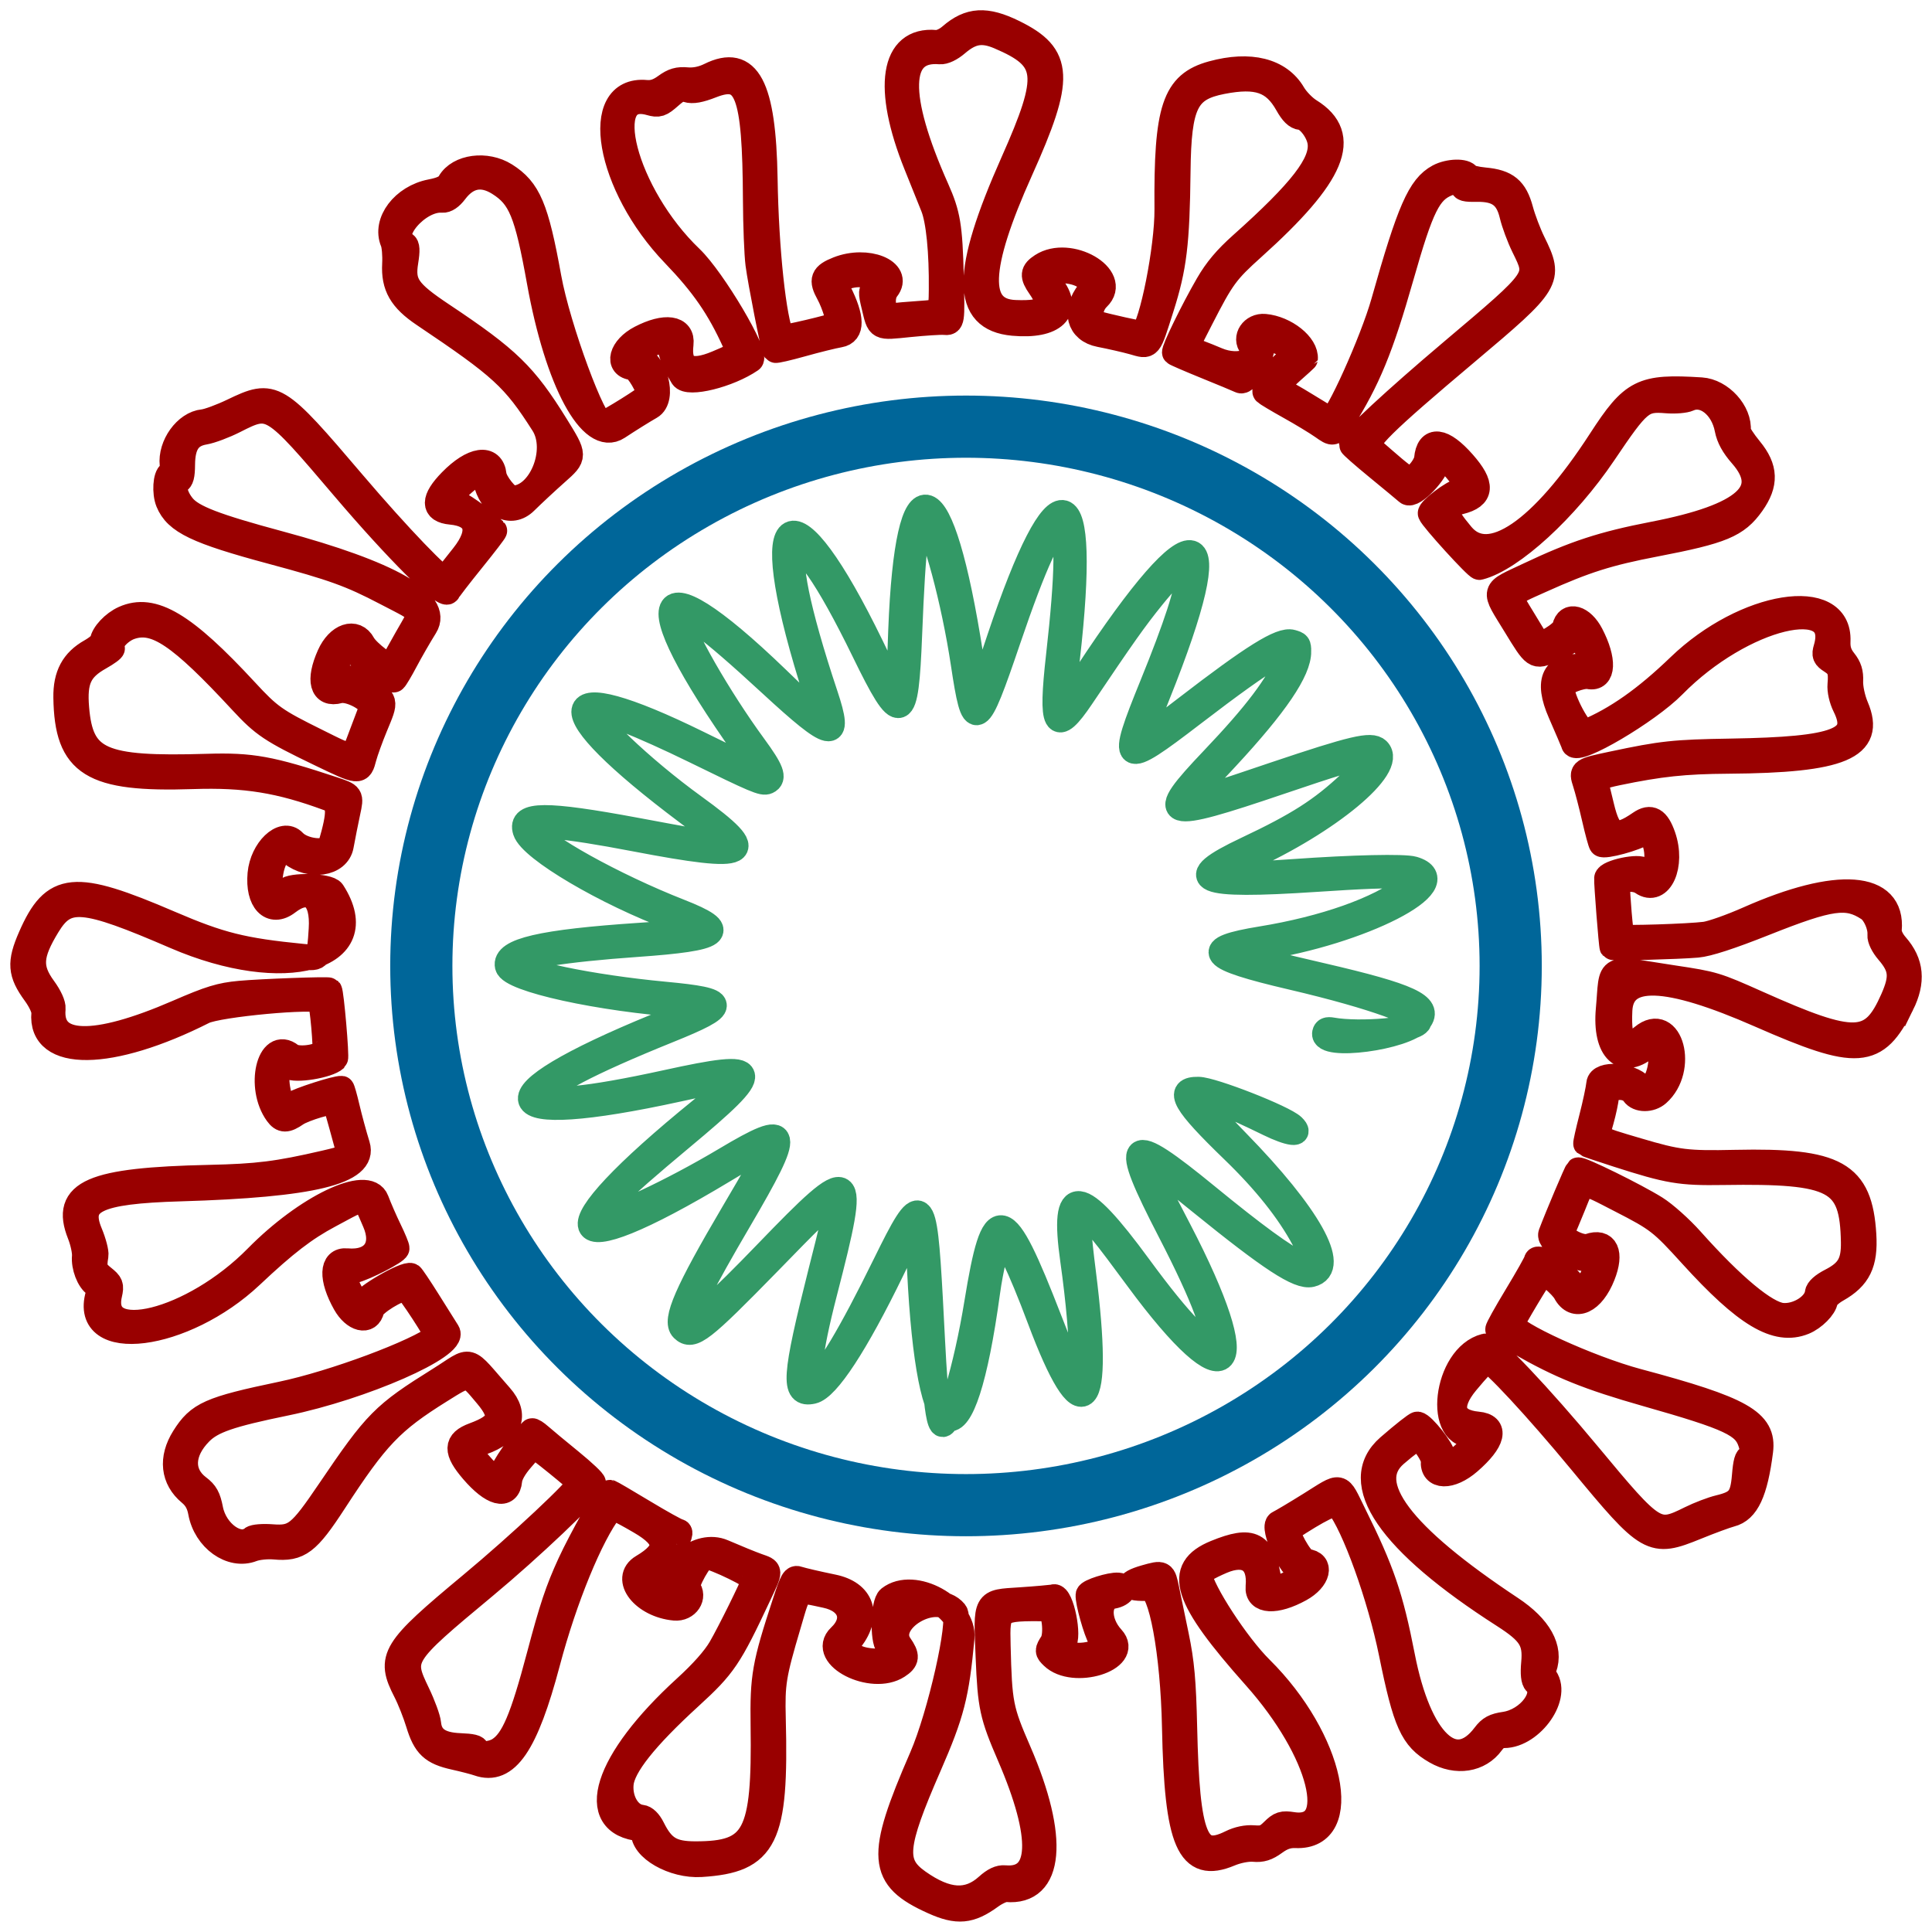 <?xml version="1.0" encoding="UTF-8" standalone="no"?>
<svg xmlns="http://www.w3.org/2000/svg" width="188.039mm" height="710.635" viewBox="0 0 188.039 188.022">
  <g transform="translate(-10.98 -54.489)">
    <path fill="#900" stroke="#900" stroke-width="2.5" d="M196.042 152.258c-2.497 5.058-4.222 5.184-13.749 1.002-9.152-4.017-13.521-4.153-13.689-.424-.148 3.27.513 4.03 2.249 2.585 2.702-2.25 4.134 3.125 1.466 5.499-.699.622-1.895.615-2.326-.013-.638-.929-2.588-.756-2.679.238-.044.481-.271 1.553-.504 2.383-.522 1.858-.723 1.691 3.567 2.962 3.91 1.158 4.772 1.263 9.494 1.161 9.854-.213 12.114 1.056 12.479 7.006.171 2.778-.494 4.145-2.592 5.332-.609.345-1.126.832-1.149 1.082-.057.629-1.11 1.689-2.059 2.075-2.664 1.083-5.646-.694-10.928-6.513-2.93-3.228-3.267-3.489-6.891-5.35-3.929-2.018-3.595-2.054-4.641.511-.489 1.199-.969 2.343-1.067 2.543-.298.606 1.773 1.763 2.623 1.466 1.615-.565 2.165.62 1.302 2.807-1 2.534-2.705 3.316-3.593 1.647-.342-.643-2.046-2.106-2.243-1.926-.272.248-2.976 4.771-2.998 5.014-.079.86 7.538 4.345 12.241 5.601 10.166 2.715 12.311 3.93 11.948 6.77-.51 3.994-1.327 5.746-2.859 6.136-.47.12-1.998.682-3.394 1.251-4.306 1.752-4.601 1.583-11.185-6.386-4.27-5.168-8.594-9.83-9.167-9.882-.101-.009-1.003.97-2.006 2.175-1.896 2.279-1.462 3.885 1.113 4.12 1.826.167 1.492 1.594-.849 3.628-1.796 1.561-3.581 1.517-3.435-.083.043-.475-1.045-2.096-1.52-2.264-.142-.05-1.145.681-2.23 1.625-3.283 2.857.489 7.889 11.258 15.021 2.759 1.827 3.901 3.882 3.213 5.784-.101.28-.046.71.123.957 1.34 1.952-1.599 5.808-4.242 5.567-.23-.021-.667.307-.971.729-1.189 1.649-3.416 1.997-5.421.845-2.269-1.303-2.923-2.753-4.301-9.534-1.122-5.524-3.616-12.445-5.207-14.452-.289-.365-1.855.402-4.844 2.373-.377.249 1.205 3.109 1.747 3.159 1.504.14 1.145 1.691-.616 2.659-2.377 1.306-4.178 1.207-4.047-.222.231-2.532-1.181-3.522-3.571-2.503-1.273.542-2.243 1.114-2.212 1.304.265 1.66 3.68 6.901 5.985 9.183 6.937 6.871 8.964 16.439 3.433 16.204-.745-.032-1.334.167-2.056.693-.765.557-1.264.714-2.043.643-.594-.054-1.582.137-2.33.452-3.947 1.658-5.118-1.041-5.344-12.311-.145-7.243-1.324-13.615-2.506-13.549-2.191.123-2.397-.42-.376-.991 1.727-.488 1.733-.485 2.064 1.125.144.701.565 2.735.937 4.519.536 2.578.702 4.412.805 8.924.248 10.852 1.096 12.949 4.542 11.237.703-.349 1.517-.519 2.21-.461.905.075 1.235-.044 1.882-.685.686-.679.926-.756 1.905-.605 4.836.743 2.859-7.141-3.614-14.406-6.889-7.733-7.768-10.471-3.871-12.066 3.555-1.455 4.607-.898 5.158 2.735.138.909.858.908 2.575-.004 1.16-.616 1.393-1.076.535-1.057-.857.019-2.831-4.245-2.113-4.564.269-.12 1.645-.939 3.057-1.82 3.136-1.956 2.728-2.041 4.171.87 2.782 5.61 3.622 8.064 4.765 13.918 1.623 8.314 5.09 11.617 8.053 7.674.503-.67.917-.893 1.927-1.04 2.387-.347 4.301-2.914 3.051-4.092-.225-.212-.293-.862-.198-1.903.197-2.155-.328-2.983-2.957-4.666-11.136-7.132-15.103-12.938-11.173-16.355 1.404-1.221 2.658-2.21 2.788-2.198.506.046 2.469 2.544 2.42 3.08-.118 1.29 1.282.864 2.773-.842.98-1.123 1.068-1.399.408-1.289-3.827.636-2.869-7.57.997-8.54.555-.139 5.229 4.787 10.044 10.587 6.4 7.708 6.605 7.837 9.921 6.189.847-.421 2.108-.901 2.802-1.069 1.912-.46 2.309-.957 2.488-3.111.11-1.328.244-1.809.495-1.787.44.04.464-.289.107-1.425-.563-1.79-1.969-2.452-10.16-4.783-5.652-1.609-8.395-2.716-12.344-4.982-1.104-.634-2.05-1.203-2.102-1.266-.052-.062.764-1.532 1.813-3.266 1.049-1.734 1.919-3.277 1.933-3.429.057-.626 2.62 1.086 3.607 2.41.745.998 2.022-.284 2.215-2.224.082-.819.019-.859-.746-.473-.871.44-3.967-1.53-3.665-2.331.656-1.735 2.498-6.087 2.619-6.188.196-.164 5.601 2.497 7.547 3.715.881.552 2.419 1.925 3.447 3.077 4.045 4.535 7.271 7.215 8.87 7.368 1.532.146 3.325-.994 3.456-2.199.037-.34.512-.766 1.309-1.175 1.732-.888 2.242-1.768 2.206-3.803-.108-6.092-1.743-6.966-12.717-6.798-4.175.064-5.267-.12-10.298-1.736-1.633-.524-2.998-.988-3.035-1.029-.037-.042.216-1.173.56-2.513.345-1.341.664-2.84.71-3.332.095-1.033 3.007-.842 4.026.264.791.859 1.83-.37 2.013-2.38.181-1.978-.253-2.532-1.268-1.619-2.402 2.16-4.21.506-3.843-3.515.404-4.422-.408-4.033 6.323-3.022 3.892.585 4.11.651 8.145 2.453 9.479 4.235 11.195 4.181 13.218-.414.947-2.152.85-3.099-.476-4.642-.488-.568-.813-1.231-.779-1.593.078-.859-.493-2.162-1.132-2.583-2.092-1.378-3.692-1.157-10.115 1.397-3.363 1.337-5.54 2.044-6.571 2.134-1.812.158-8.161.329-8.25.222-.079-.094-.565-6.276-.527-6.695.051-.564 3.205-1.232 3.537-.749.954 1.389 1.825-1.05 1.06-2.963-.459-1.146-.478-1.16-1.043-.735-.704.529-3.867 1.389-4.076 1.108-.083-.111-.388-1.24-.678-2.509-.29-1.269-.695-2.827-.901-3.464-.373-1.158-.373-1.158 2.663-1.801 4.821-1.021 5.96-1.144 11.459-1.234 10.546-.174 12.822-1.076 11.157-4.427-.323-.65-.517-1.515-.466-2.08.12-1.335-.048-1.777-.878-2.307-.611-.39-.683-.569-.489-1.221 1.654-5.576-8.223-3.186-14.89 3.603-2.489 2.535-9.432 6.627-9.679 5.705-.04-.15-.617-1.512-1.283-3.028-1.399-3.185-.617-4.718 2.27-4.454.881.081.898-.505.067-2.319-.659-1.439-1.327-2.004-1.157-.979.101.608-.005.689-2.115 1.634-1.556.697-1.556.697-3.448-2.401-2.203-3.609-2.317-3.176 1.285-4.881 4.493-2.127 7.183-3.007 12.121-3.965 8.999-1.746 11.709-4.181 8.598-7.726-.795-.905-1.226-1.693-1.388-2.531-.43-2.24-2.245-3.66-3.784-2.96-.359.163-1.321.243-2.137.176-2.396-.195-2.726.081-6.136 5.137-3.659 5.425-8.949 10.275-12.087 11.08-.23.059-4.559-4.696-4.745-5.212-.117-.325 2.245-2.113 2.834-2.145 1.021-.056.923-.666-.343-2.131-1.361-1.575-1.73-1.753-1.81-.875-.1 1.091-2.424 3.517-2.936 3.066-.24-.211-1.561-1.306-2.936-2.433-1.375-1.127-2.494-2.113-2.487-2.19.044-.485 4.225-4.36 9.724-9.011 8.712-7.369 8.561-7.149 7.035-10.271-.437-.893-.947-2.27-1.134-3.061-.441-1.866-1.397-2.566-3.458-2.532-1.135.019-1.39-.052-1.361-.374.045-.497-.555-.564-1.526-.169-1.8.732-2.536 2.217-4.482 9.05-1.993 6.997-3.235 10.016-5.81 14.123-.771 1.23-.771 1.23-1.825.488-.579-.408-2.021-1.281-3.203-1.94-1.182-.659-2.242-1.293-2.356-1.409-.269-.275 1.241-2.381 2.115-2.947 1.264-.82.775-1.43-1.971-2.461-.71-.267-.98.086-.578.757.417.695-1.383 3.821-2.019 3.507-.213-.106-1.709-.728-3.325-1.384-1.615-.656-2.983-1.248-3.039-1.315-.142-.171 1.809-4.168 3.225-6.607.847-1.46 1.756-2.54 3.284-3.905 5.827-5.203 7.9-7.89 7.653-9.915-.131-1.078-1.153-2.424-1.89-2.491-.438-.04-.825-.418-1.306-1.274-1.302-2.318-2.932-2.885-6.377-2.216-3.511.682-4.242 2.166-4.317 8.771-.081 7.027-.363 9.346-1.613 13.27-1.269 3.981-1.098 3.773-2.726 3.316-.717-.201-2.174-.534-3.239-.74-2.023-.391-2.499-2.259-1.047-4.111.877-1.118-.993-2.3-3.294-2.082-1.135.107-1.22.431-.387 1.476 1.899 2.383.263 3.979-3.706 3.617-4.779-.436-4.779-4.854-.001-15.602 3.803-8.555 3.628-10.156-1.346-12.276-1.659-.707-2.742-.529-4.156.684-.587.503-1.222.805-1.623.77-4.259-.364-4.38 4.325-.345 13.387 1.096 2.462 1.289 3.618 1.412 8.484.115 4.522.112 4.541-.673 4.469-.357-.033-1.885.065-3.394.217-3.061.309-2.869.41-3.397-1.783-.33-1.368-.321-1.482.14-1.907.703-.647.649-.742-.592-1.046-.77-.188-1.466-.166-2.265.072-1.338.399-1.314.348-.725 1.529 1.262 2.531 1.284 3.927.066 4.136-.622.107-2.269.514-3.66.905-1.391.391-2.563.66-2.606.599-.16-.232-1.428-6.688-1.642-8.357-.123-.961-.234-3.781-.246-6.266-.053-10.499-.827-12.507-4.294-11.149-1.176.461-1.862.583-2.376.422-.599-.187-.893-.074-1.714.651-.884.781-1.09.848-1.896.62-5.25-1.49-2.535 8.944 3.939 15.136 2.164 2.07 6.517 9.428 5.849 9.887-2.144 1.473-6.116 2.457-6.619 1.64-.713-1.158-1.265-2.554-1.217-3.076.062-.675-1.083-.578-2.558.217-1.361.733-1.364.738-.646.937 1.705.473 2.649 4.074 1.271 4.851-.66.373-2.087 1.262-3.17 1.977-2.557 1.687-5.855-4.445-7.601-14.136-1.216-6.75-1.845-8.28-3.954-9.61-1.642-1.036-3.11-.758-4.29.813-.422.561-.864.86-1.231.83-2.385-.193-5.475 3.441-3.678 4.325.239.117.264.59.091 1.66-.357 2.201.17 2.973 3.58 5.247 6.422 4.282 7.998 5.815 11.061 10.759 1.832 2.957 1.832 2.957.063 4.526-.973.863-2.346 2.14-3.051 2.837-1.396 1.382-3.275.393-3.834-2.018-.287-1.24-.543-1.215-2.19.208-1.444 1.248-1.836 2.007-.963 1.861.378-.063 2.856 1.677 3.98 2.795.036.036-.935 1.304-2.159 2.817-1.224 1.513-2.29 2.898-2.37 3.077-.278.625-4.973-4.061-10.056-10.036-7.107-8.355-7.158-8.386-10.718-6.578-.973.494-2.285.986-2.915 1.093-1.508.256-2.143 1.196-2.159 3.193-.009 1.075-.113 1.473-.421 1.61-.581.259-.338 1.476.493 2.474.899 1.08 3.088 1.924 9.394 3.622 10.701 2.882 15.635 5.681 14.166 8.037-.574.92-1.434 2.415-1.913 3.321-.478.906-.971 1.736-1.095 1.845-.253.223-2.564-1.39-3.554-2.48-.883-.973-1.373-.747-2.034.938-.642 1.637-.533 2.227.298 1.602.534-.401.627-.373 2.431.734 2.125 1.304 2.083 1.146.994 3.778-.447 1.081-.938 2.44-1.092 3.021-.393 1.486-.386 1.486-4.278-.389-4.7-2.266-5.468-2.778-7.584-5.064-6.034-6.518-8.393-8.1-10.841-7.274-1.112.375-2.185 1.628-1.795 2.096.064.077-.473.472-1.194.877-1.995 1.12-2.51 2.234-2.284 4.943.429 5.147 2.379 6.02 12.736 5.703 4.312-.132 6.146.201 12.251 2.223 1.762.584 1.762.584 1.419 2.179-.189.877-.483 2.359-.655 3.294-.324 1.764-2.97 2.149-4.836.703-.854-.661-1.666.073-1.993 1.801-.406 2.149.434 3.215 1.488 1.887.457-.576 4.131-.48 4.514.117 4.125 6.418-4.651 8.887-15.279 4.3-8.989-3.88-10.637-4.02-12.447-1.052-1.745 2.861-1.825 4.158-.378 6.139.572.784.926 1.565.889 1.965-.347 3.798 4 3.932 12.195.375 3.123-1.355 4.119-1.66 6.013-1.836 2.033-.189 8.592-.429 8.705-.318.171.168.719 6.511.574 6.646-.71.658-3.951 1.183-4.52.731-.851-.676-1.394.382-1.106 2.156.285 1.752.701 2.176 1.527 1.56.498-.372 4.21-1.568 4.721-1.521.052.005.288.833.524 1.841s.685 2.661.998 3.674c.792 2.561-4.364 3.818-17.21 4.196-8.251.243-10.136 1.171-8.818 4.34.367.882.623 1.862.568 2.177-.206 1.195-.1 1.515.713 2.16.752.597.815.761.62 1.615-1.159 5.078 8.124 2.77 14.363-3.572 4.815-4.894 10.79-7.757 11.613-5.564.27.719.833 2.011 1.252 2.872.419.861.751 1.669.739 1.794-.031.308-3.039 1.863-4.126 2.134-1.097.274-1.147.765-.249 2.434.758 1.408 1.18 1.689 1.163.774-.01-.538 4.094-2.912 4.597-2.659.088.044.824 1.14 1.637 2.436.813 1.296 1.669 2.658 1.902 3.027.861 1.363-8.261 5.363-15.727 6.897-5.437 1.117-7.183 1.719-8.322 2.869-1.881 1.9-1.953 4.038-.18 5.37.702.528.943.965 1.166 2.117.448 2.305 2.778 3.943 4.073 2.864.184-.153 1.042-.224 1.908-.158 2.238.171 2.748-.235 5.619-4.471 4.579-6.758 5.235-7.421 10.745-10.863 3.293-2.057 2.381-2.31 5.865 1.625 1.625 1.835.971 3.508-1.748 4.47-1.379.488-1.358.983.113 2.569 1.436 1.549 1.681 1.639 1.772.648.051-.56 1.944-3.307 2.957-4.291.059-.057.41.164.78.493.37.328 1.708 1.439 2.973 2.469 1.265 1.03 2.256 1.967 2.201 2.082-.455.961-6.097 6.317-10.58 10.046-8.157 6.784-8.233 6.905-6.534 10.437.543 1.13 1.025 2.449 1.071 2.93.135 1.429 1.088 2.109 3.061 2.187 1.198.047 1.652.157 1.63.395-.049.527 1.406.515 2.229-.019 1.371-.89 2.274-3.01 3.91-9.184 1.23-4.642 1.805-6.364 2.98-8.926 1.053-2.295 3.658-6.94 3.881-6.92.067.006 1.522.856 3.233 1.888 1.711 1.032 3.26 1.891 3.441 1.908.603.058-1.775 3.603-2.744 4.092-1.23.62.206 2.054 2.244 2.24.776.071.784.059.433-.601-1.123-2.11 2.008-4.772 4.396-3.737 1.233.534 2.734 1.146 3.335 1.36 1.299.462 1.293.307.111 2.829-2.842 6.064-3.388 6.873-6.659 9.861-4.376 3.998-6.588 6.784-6.744 8.498-.151 1.65.77 3.16 2.003 3.285.365.037.747.411 1.06 1.038.986 1.978 1.893 2.523 4.201 2.524 5.843.004 6.775-1.76 6.621-12.527-.068-4.773.13-5.897 2.11-11.935.744-2.269.862-2.471 1.347-2.291.292.108 1.782.454 3.311.769 2.803.578 3.525 2.708 1.722 5.082-.79 1.04.074 1.946 2.016 2.116 2.231.196 2.732-.249 1.645-1.46-.557-.621-.464-4.177.121-4.637 2.34-1.838 7.292.877 7.017 3.848-.515 5.558-.974 7.342-3.206 12.46-3.393 7.78-3.552 9.505-1.042 11.28 2.8 1.979 4.895 2.107 6.768.413.644-.583 1.177-.834 1.673-.788 3.747.342 3.928-3.968.5-11.91-1.705-3.95-1.884-4.775-2.08-9.605-.226-5.537-.348-5.314 3.041-5.537 1.616-.106 3.105-.24 3.309-.298.713-.201 1.553 3.946.918 4.53-.997.918 1.32 1.562 3.172.882 1.099-.404 1.082-.358.498-1.33-.45-.749-1.265-3.656-1.206-4.3.028-.305 2.165-.981 2.892-.915.875.08.493.842-.51 1.016-1.52.264-1.577 2.514-.104 4.114 1.852 2.011-3.745 3.73-5.76 1.77-.514-.5-.515-.553-.032-1.31.508-.795.206-3.354-.395-3.359-4.994-.035-5.008-.025-4.917 3.619.143 5.694.249 6.233 2.016 10.306 3.659 8.434 3.183 13.802-1.188 13.403-.285-.026-.975.285-1.532.69-2 1.457-3.222 1.569-5.572.512-5.188-2.332-5.339-4.275-1.089-14.039 1.78-4.09 3.857-13.305 3.181-14.116-1.875-2.251-7.028.824-5.369 3.205.739 1.061.703 1.437-.192 2.018-2.486 1.613-7.586-.971-5.606-2.841 1.711-1.616 1.06-3.528-1.377-4.041-2.869-.604-2.569-.839-3.665 2.861-1.455 4.91-1.581 5.682-1.491 9.161.301 11.667-.735 13.764-6.994 14.158-2.68.169-5.724-1.572-5.576-3.19.013-.14-.107-.266-.266-.281-5.391-.492-3.464-6.571 4.338-13.685 1.632-1.488 2.837-2.847 3.43-3.868.87-1.499 3.046-5.897 3.286-6.642.099-.308-3.82-2.221-4.766-2.326-.46-.051-2.042 2.763-1.75 3.114.699.84-.084 2.027-1.266 1.919-3.006-.274-5.019-2.836-3.115-3.965 2.63-1.559 2.565-2.805-.233-4.431-2.179-1.266-2.702-1.479-2.926-1.189-1.926 2.493-4.473 8.698-6.114 14.896-2.125 8.026-4.011 10.777-6.728 9.82-.365-.129-1.409-.399-2.319-.601-2.148-.477-2.829-1.117-3.487-3.28-.293-.962-.85-2.368-1.239-3.123-1.693-3.288-1.245-4.016 6.366-10.346 4.704-3.912 10.536-9.377 10.585-9.919.014-.156-4.468-3.786-4.551-3.685-.037.045-.561.651-1.163 1.346-.707.816-1.122 1.558-1.171 2.093-.151 1.658-1.641 1.262-3.536-.942-1.668-1.939-1.647-2.805.084-3.444 2.691-.993 2.977-1.877 1.268-3.91-1.888-2.247-1.724-2.229-4.537-.475-4.773 2.977-6.222 4.494-10.339 10.823-2.592 3.985-3.41 4.604-5.791 4.386-.71-.065-1.684.036-2.165.223-2.043.796-4.518-.973-4.996-3.572-.154-.838-.465-1.395-1.048-1.878-1.64-1.358-1.858-3.355-.587-5.381 1.429-2.279 2.504-2.757 9.488-4.219 5.053-1.058 13.206-4.094 15.152-5.643.158-.125-2.788-4.642-3.043-4.665-.759-.069-3.236 1.456-3.365 2.072-.268 1.276-1.676.931-2.55-.625-1.365-2.431-1.299-4.231.152-4.098 2.616.239 3.804-1.428 2.739-3.845-1.172-2.659-.748-2.598-4.425-.639-2.431 1.295-4.324 2.751-7.641 5.876-6.558 6.18-16.461 7.43-14.864 1.876.145-.504.072-.78-.266-1.002-.63-.415-1.137-1.739-1.047-2.731.041-.447-.169-1.424-.466-2.172-1.608-4.05 1.106-5.233 12.589-5.486 4.703-.104 6.63-.345 11.239-1.41 2.079-.48 2.504-.664 2.389-1.034-.077-.247-.405-1.43-.729-2.628-.324-1.198-.628-2.224-.674-2.281-.195-.234-3.031.605-3.772 1.116-.957.659-1.349.658-1.832-.007-1.869-2.57-.776-7.293 1.305-5.64.59.468 2.568.261 3.323-.348.171-.138-.241-4.767-.446-5.013-.443-.532-9.971.349-11.358 1.05-9.078 4.587-15.928 4.667-15.518.18.035-.381-.33-1.181-.885-1.942-1.433-1.962-1.509-2.969-.416-5.466 2.251-5.144 4.18-5.331 13.522-1.316 4.911 2.111 7.084 2.654 12.932 3.232 1.655.164 1.655.164 1.838-2.676.205-3.16-1.189-4.265-3.313-2.628-1.589 1.224-2.878-.127-2.638-2.764.213-2.332 2.197-4.231 3.246-3.107.906.971 3.35 1.224 3.599.371.968-3.307.929-4.21-.204-4.629-4.756-1.758-8.124-2.302-13.212-2.134-9.844.326-12.231-1.158-12.329-7.662-.032-2.153.701-3.522 2.402-4.482.604-.341 1.118-.779 1.141-.974.085-.71 1.078-1.766 2.084-2.217 2.794-1.251 5.83.557 11.832 7.047 2.317 2.506 2.846 2.881 6.91 4.893 3.707 1.836 3.44 1.873 4.384-.621.441-1.165.875-2.313.965-2.551.277-.732-2.107-2.067-3.168-1.773-1.619.448-1.999-.979-.91-3.421.85-1.907 2.499-2.463 3.229-1.09.424.797 2.653 2.474 2.812 2.116.059-.134.736-1.354 1.504-2.712 1.609-2.846 1.823-2.393-2.096-4.442-3.395-1.776-5.101-2.392-11.06-3.992-7.306-1.962-9.306-2.92-10.081-4.826-.362-.89-.26-2.523.171-2.738.169-.084.272-.478.229-.875-.2-1.869 1.328-3.989 2.988-4.146.462-.044 1.765-.524 2.895-1.067 3.964-1.906 4.206-1.761 11.703 7.044 4.339 5.095 8.687 9.625 8.936 9.308.041-.052.847-1.069 1.791-2.26 1.901-2.398 1.434-4.056-1.212-4.298-1.73-.158-1.723-1.194.022-2.975 2.109-2.154 3.944-2.422 4.138-.606.078.732 1.296 2.268 1.805 2.278 2.731.05 4.693-4.647 3.029-7.254-2.857-4.478-4.026-5.549-11.63-10.659-2.193-1.473-2.928-2.754-2.812-4.899.045-.843-.037-1.814-.183-2.159-.811-1.916 1.016-4.327 3.67-4.843 1.093-.212 1.593-.459 1.853-.916.867-1.519 3.547-1.875 5.386-.715 2.255 1.422 2.988 3.154 4.221 9.968.885 4.888 4.438 14.511 5.261 14.246.603-.194 4.502-2.632 4.531-2.834.086-.58-1.129-2.65-1.579-2.691-1.582-.144-1.131-1.863.744-2.838 2.393-1.244 4.089-.998 3.902.567-.286 2.383.895 3.006 3.564 1.878 2.223-.939 2.223-.939 1.719-2.052-1.532-3.381-3.077-5.617-5.921-8.574-6.434-6.69-8.088-16.188-2.734-15.699.661.06 1.217-.121 1.906-.623.751-.547 1.226-.685 2.083-.608.718.065 1.505-.096 2.224-.453 3.685-1.83 5.19 1.001 5.341 10.045.116 6.972.843 13.756 1.656 15.463.065.136 5.044-1.035 5.499-1.293.207-.117-.371-2.012-.912-2.992-.745-1.347-.583-1.772.899-2.357 2.802-1.106 6.071.208 4.727 1.901-.701.883-.295 2.804.561 2.655.307-.053 1.505-.16 2.661-.237 2.103-.141 2.103-.141 2.125-2.347.037-3.667-.27-6.737-.806-8.075-.279-.697-1.018-2.534-1.641-4.081-3.023-7.511-2.286-12.236 1.85-11.865.403.036 1.005-.226 1.492-.65 1.817-1.58 3.415-1.673 6.106-.353 4.604 2.258 4.707 4.382.648 13.408-4.263 9.481-4.415 13.721-.5 13.876 3.193.127 3.828-.541 2.425-2.554-.739-1.061-.703-1.437.192-2.018 2.651-1.72 7.533 1.081 5.42 3.11-.833.8-.927 2.258-.161 2.489.987.298 4.464 1.07 4.538 1.007.924-.77 2.431-8.378 2.401-12.118-.08-9.796.713-12.183 4.383-13.186 3.67-1.004 6.527-.287 7.847 1.968.335.573 1.063 1.322 1.618 1.665 3.921 2.425 2.352 6.193-5.527 13.272-2.608 2.343-3.002 2.882-5.087 6.955-1.629 3.182-1.557 2.973-1.043 3.02.217.02 1.41.468 2.65.995 2.186.93 4.491.009 3.364-1.345-.69-.829.103-2.014 1.275-1.907 2.002.183 4.042 1.812 3.922 3.131-.002.02-.588.552-1.304 1.183-1.239 1.093-1.687 1.882-1.098 1.936.15.014 1.296.656 2.546 1.428 1.251.772 2.308 1.406 2.35 1.41.617.056 4.108-7.684 5.179-11.483 2.517-8.931 3.519-11.217 5.341-12.199.977-.526 2.577-.568 2.824-.074.076.153.814.34 1.638.416 2.127.195 2.953.878 3.493 2.888.234.873.775 2.296 1.201 3.162 1.777 3.612 1.624 3.865-6.449 10.66-8.183 6.887-10.074 8.755-9.428 9.317 4.069 3.546 3.836 3.419 4.706 2.561.442-.435.831-1.1.865-1.476.185-2.024 1.521-1.872 3.524.402 1.885 2.139 1.801 3.236-.288 3.751-1.787.441-1.763 1.0.143 3.274 2.652 3.163 7.789-.328 13.535-9.198 3.131-4.833 4.01-5.274 9.778-4.91 1.902.12 3.744 2.152 3.58 3.948-.018.199.505 1.014 1.163 1.813 1.507 1.829 1.56 3.339.186 5.274-1.477 2.08-2.883 2.667-9.395 3.918-4.603.884-6.825 1.589-11.139 3.53-3.387 1.524-3.281 1.285-1.713 3.865.731 1.203 1.363 2.245 1.405 2.316.232.392 2.529-.986 2.657-1.594.277-1.318 1.662-.928 2.513.709 1.288 2.478 1.206 4.342-.179 4.063-.724-.146-2.613.606-2.654 1.056-.098 1.073 1.803 4.623 2.352 4.394 2.988-1.246 5.822-3.239 9.109-6.406 6.387-6.155 15.62-7.631 15.4-2.461-.034.786.139 1.323.618 1.925.489.613.651 1.133.614 1.963-.028.635.208 1.734.54 2.511 1.658 3.883-1.399 5.175-12.418 5.25-4.274.029-6.638.28-10.813 1.148-1.453.302-2.221.586-2.157.796.054.18.333 1.305.619 2.5.702 2.93 1.438 3.249 3.778 1.636 1.023-.705 1.648-.349 2.208 1.257.977 2.804-.299 5.662-1.998 4.479-.792-.552-2.381-.348-2.441.314-.054.592.316 4.893.432 5.033.125.15 6.545-.054 8.109-.258.664-.086 2.566-.759 4.226-1.495 8.679-3.849 14.074-3.439 13.672 1.038-.037.411.23 1.007.683 1.524 1.488 1.698 1.654 3.478.535 5.744z"/>
    <path fill="#396" stroke="#396" stroke-width="2.455" d="M137.371 117.884c.024 1.864-2.223 5.179-7.011 10.342-4.636 4.999-4.959 4.887 4.722 1.63 7.554-2.541 9.362-2.968 9.988-2.358 1.672 1.629-4.793 6.999-12.745 10.587-3.428 1.547-2.665 1.758 4.5 1.247 5.838-.416 10.819-.528 11.718-.264 4.43 1.302-5.097 6.185-14.995 7.685-3.05.462-2.539.687 6.133 2.698 8.51 1.973 10.584 2.937 9.428 4.378-1.331 1.66-9.508 2.737-9.193 1.211.062-.298.258-.379.719-.296 2.603.469 8.486.048 8.474-.915-.008-.598-3.916-2.245-12.435-4.234-8.185-1.911-8.852-2.758-2.934-3.722 6.141-1.001 11.442-2.876 14.194-5.021 1.587-1.238.04-1.374-8.866-.783-11.516.765-13.111.076-6.769-2.919 5.026-2.374 7.296-3.824 10.077-6.437 3.721-3.496 3.169-3.506-6.804-.123-11.447 3.884-12.11 3.663-6.551-2.178 4.22-4.434 6.329-7.228 7.381-9.78.792-1.922-1.795-.438-9.379 5.378-6.894 5.287-7.135 5.109-3.89-2.867 4.638-11.399 4.645-14.288.021-8.56-1.748 2.165-2.807 3.66-6.912 9.757-2.534 3.764-3.012 2.905-2.23-4.01 1.825-16.124.204-16.632-4.922-1.541-3.022 8.897-3.327 9.059-4.343 2.305-.925-6.151-2.804-13.131-3.794-14.096-.718-.7-1.096 2.24-1.451 11.284-.344 8.773-.837 8.954-4.408 1.625-7.311-15.003-9.405-12.658-3.776 4.227 1.538 4.614.656 4.438-5.297-1.058-6.165-5.691-8.804-7.619-8.788-6.421.017 1.333 3.716 7.792 7.13 12.451 1.716 2.342 2.01 3.121 1.3 3.449-.446.206-1.174-.102-7.039-2.976-5.107-2.503-9.538-4.267-9.867-3.929-.603.619 4.636 5.63 9.777 9.352 6.569 4.755 5.565 5.302-5.761 3.135-6.99-1.337-10.206-1.606-9.852-.823.635 1.401 7.806 5.385 14.215 7.896 4.944 1.937 4.06 2.612-4.185 3.192-7.085.499-11.604 1.222-11.595 1.857.011.848 7.045 2.322 14.341 3.006 6.314.592 6.361 1.078.341 3.509-15.798 6.38-15.86 8.505-.146 5.063 9.481-2.077 9.64-1.465 1.405 5.398-6.373 5.312-8.761 7.659-7.971 7.834.995.221 7.02-2.589 12.288-5.731 6.411-3.824 6.576-3.084 1.311 5.893-7.148 12.19-6.606 12.82 2.715 3.156 8.496-8.808 8.825-8.585 5.626 3.802-3.19 12.352-1.003 11.354 5.895-2.692 3.518-7.163 3.783-6.959 4.356 3.34.299 5.39.527 12.3 1.222 12.29.554-.007 2.246-5.224 3.322-11.843 1.639-10.08 2.592-9.86 7.045 1.631 2.639 6.811 3.108 7.432 3.148 4.174.028-2.262-.287-5.907-.863-9.991-1.053-7.463.617-7.289 6.445.67 8.26 11.281 9.757 9.586 3.027-3.429-4.789-9.262-4.208-9.811 3.611-3.406 9.148 7.493 11.828 8.676 9.4 4.15-1.472-2.744-3.773-5.631-6.88-8.632-4.781-4.619-5.546-5.964-3.372-5.931 1.357.02 8.318 2.748 9.197 3.604.898.875-.297.736-2.365-.275-7.347-3.592-7.978-3.228-3.083 1.776 6.969 7.124 9.861 12.283 7.234 12.904-1.212.287-3.929-1.487-10.777-7.038-6.189-5.016-6.146-5.072-2.108 2.686 7.429 14.275 5.051 17.08-4.027 4.751-6.04-8.203-6.238-8.222-5.263-.49 1.738 13.776-.047 15.661-4.238 4.477-1.963-5.238-3.443-8.281-3.833-7.88-.331.34-.949 2.888-1.27 5.237-2.361 17.284-5.702 16.19-6.598-2.16-.248-5.085-.237-5.085-2.693-.032-3.507 7.217-6.312 11.504-7.73 11.819-1.905.423-1.786-1.325.786-11.551 2.202-8.754 2.473-8.699-5.033-1.019-6.557 6.71-7.461 7.412-8.386 6.511-.826-.805.392-3.6 4.929-11.304 4.331-7.355 4.34-7.314-.949-4.128-16.318 9.827-17.498 6.535-2.129-5.936 4.141-3.36 4.117-3.381-2.285-1.979-18.269 4.002-19.327.897-2.095-6.151 4.668-1.909 4.661-1.904 2.694-2.04-8.207-.567-16.93-2.481-17.226-3.78-.342-1.502 3.335-2.356 12.897-2.993 6.447-.43 6.514-.465 3.231-1.683-6.533-2.425-13.836-6.732-14.393-8.489-.535-1.689 1.951-1.703 10.778-.062 10.173 1.891 9.928 1.978 4.955-1.754-13.81-10.362-13.259-13.773 1.087-6.719 6.239 3.068 6.498 3.161 5.69 2.047-11.896-16.412-10.859-20.723 2.001-8.316 4.912 4.739 4.79 4.741 3.308-.07-5.322-17.271-1.913-19.083 5.854-3.111 2.863 5.888 2.584 6.036 2.876-1.536.651-16.909 3.965-15.744 6.785 2.384.793 5.101.517 5.259 2.828-1.619 5.722-17.026 8.653-16.16 6.591 1.947-.607 5.333-.601 5.338 1.932 1.484 10.803-16.439 13.919-15.506 6.871 2.056-.933 2.324-1.695 4.288-1.695 4.366.002.337.547-.036 4.448-3.042 6.518-5.023 9.243-6.721 10.298-6.416.626.181.645.206.653.885z"/>
    <ellipse cx="105" cy="148.5" fill="none" stroke="#069" stroke-width="6.051" rx="53.014" ry="52.485"/>
  </g>
</svg>